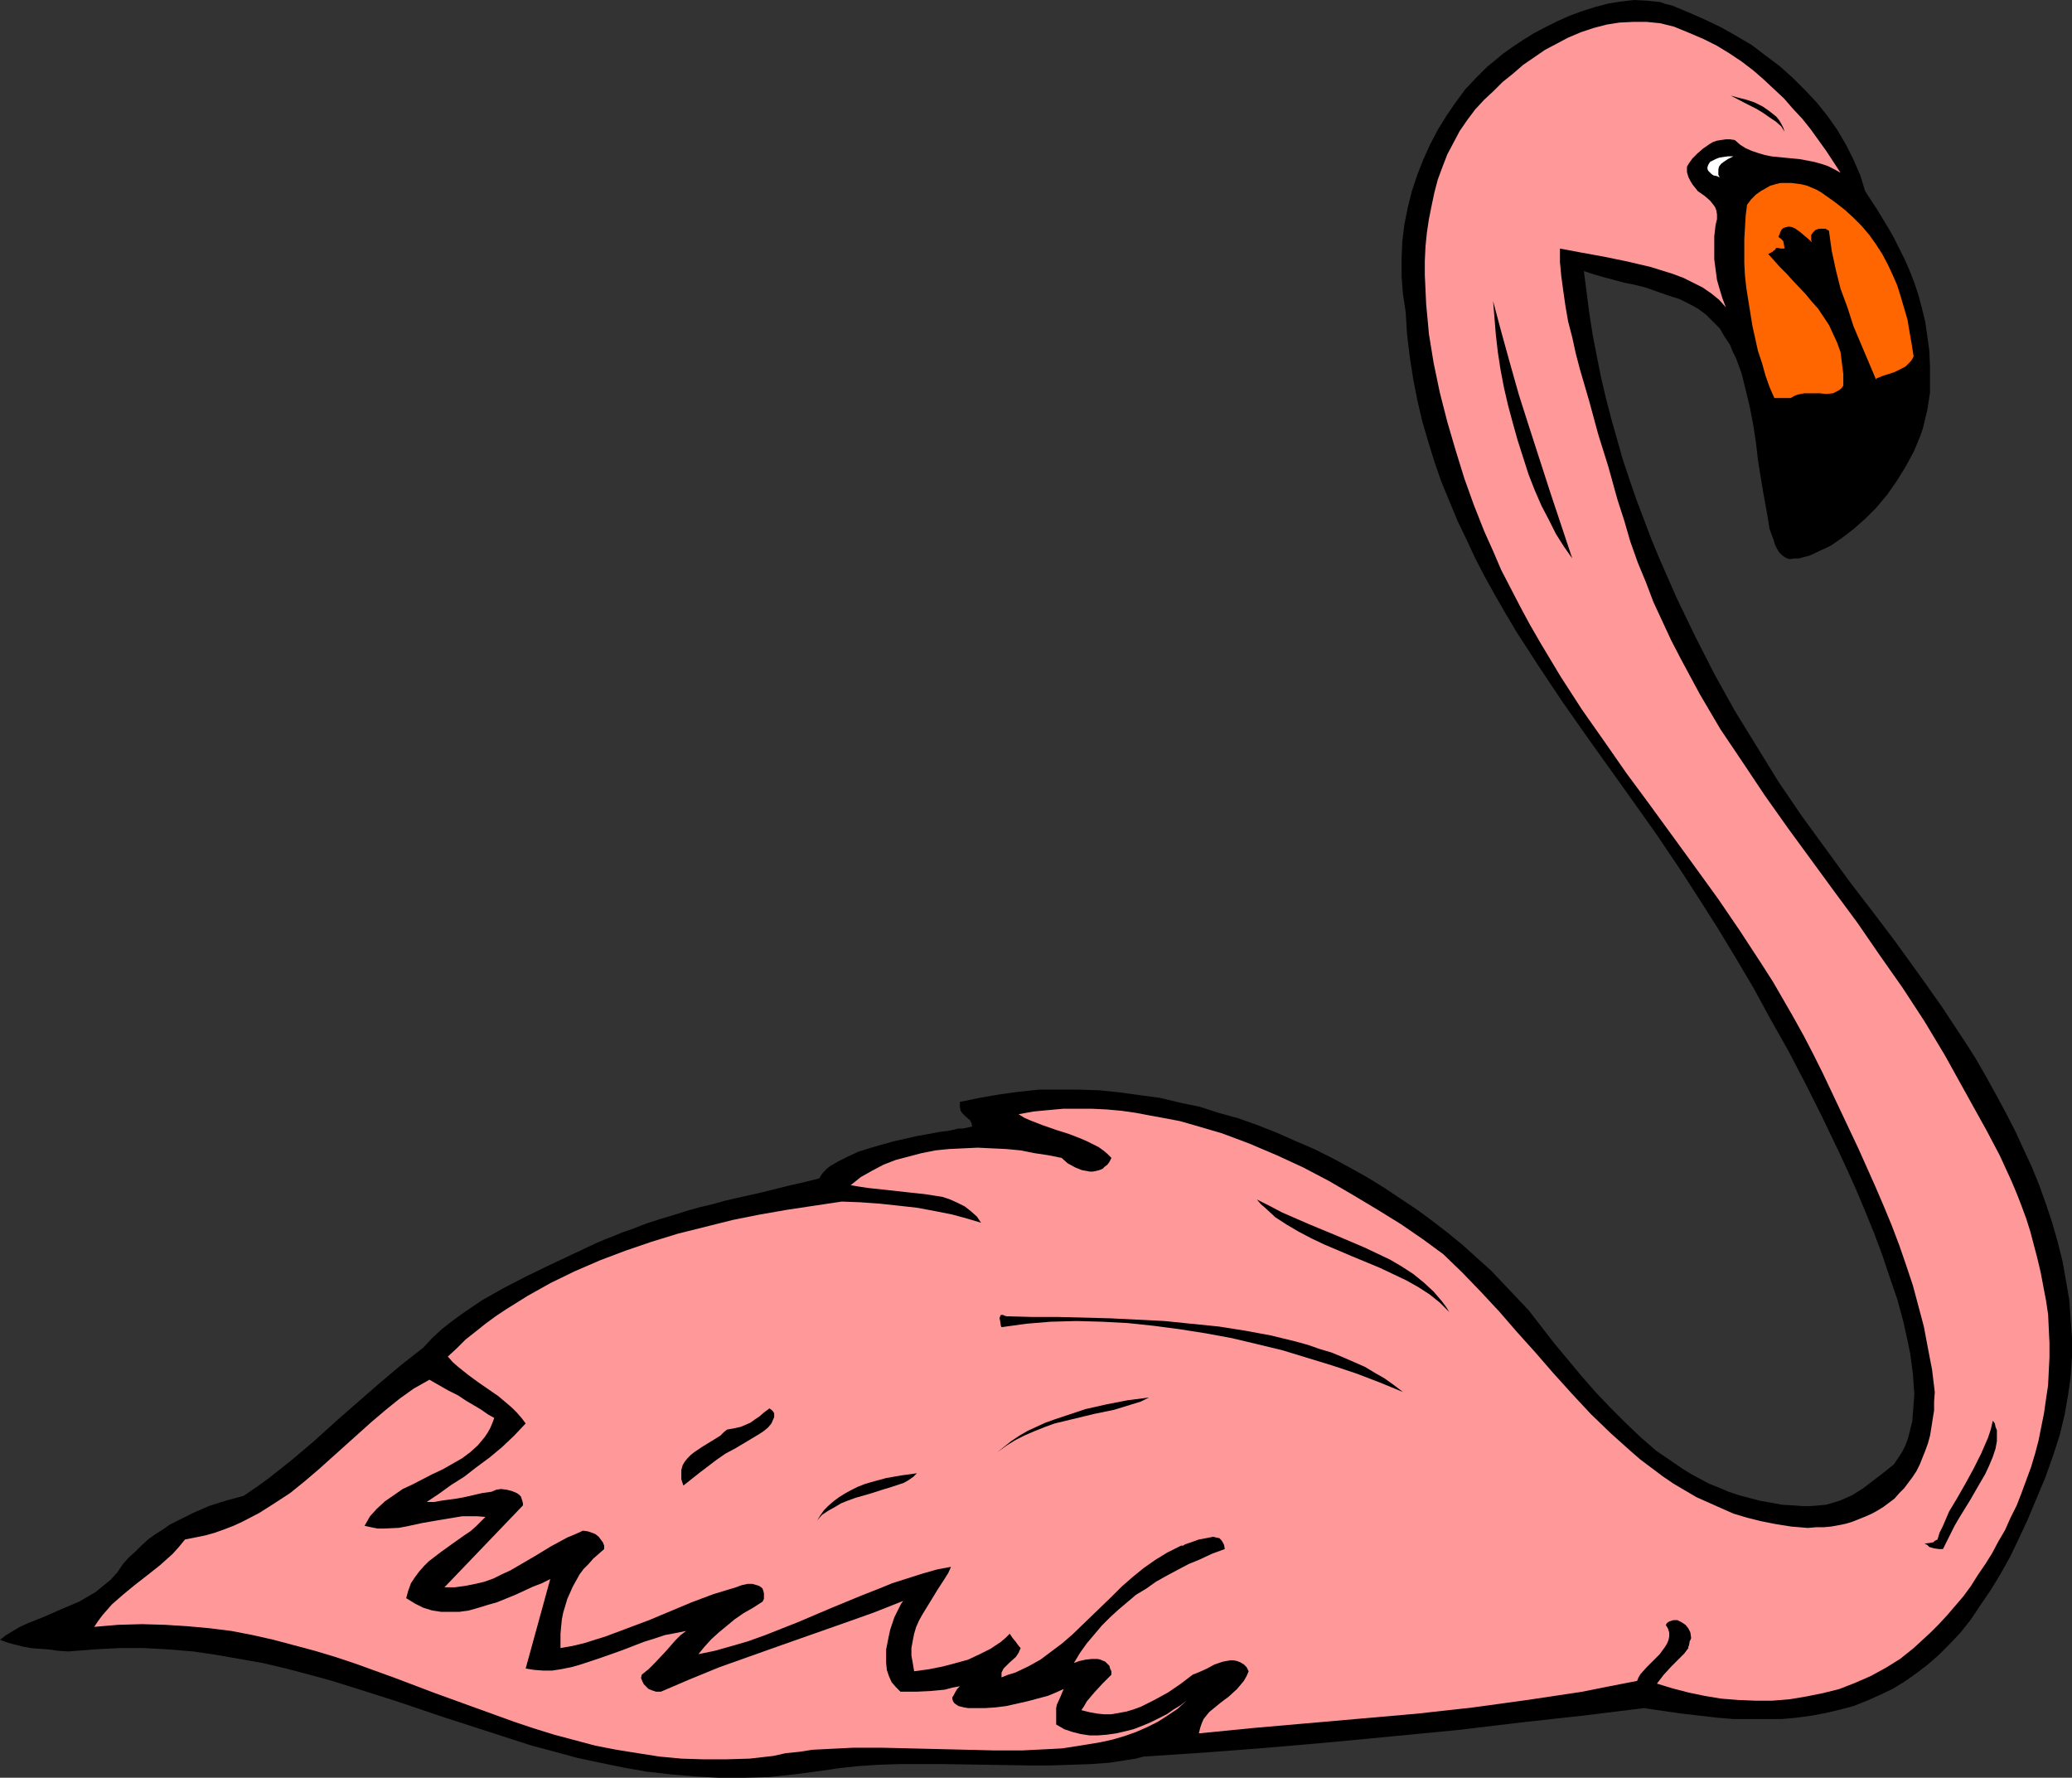 <?xml version="1.0" encoding="UTF-8" standalone="no"?>
<svg
   version="1.0"
   width="129.766mm"
   height="111.323mm"
   id="svg13"
   sodipodi:docname="Flamingo 10.wmf"
   xmlns:inkscape="http://www.inkscape.org/namespaces/inkscape"
   xmlns:sodipodi="http://sodipodi.sourceforge.net/DTD/sodipodi-0.dtd"
   xmlns="http://www.w3.org/2000/svg"
   xmlns:svg="http://www.w3.org/2000/svg">
  <rect width="100%" height="100%" fill="#333333" stroke="none"/>
  <sodipodi:namedview
     id="namedview13"
     pagecolor="#ffffff"
     bordercolor="#000000"
     borderopacity="0.25"
     inkscape:showpageshadow="2"
     inkscape:pageopacity="0.0"
     inkscape:pagecheckerboard="0"
     inkscape:deskcolor="#d1d1d1"
     inkscape:document-units="mm" />
  <defs
     id="defs1">
    <pattern
       id="WMFhbasepattern"
       patternUnits="userSpaceOnUse"
       width="6"
       height="6"
       x="0"
       y="0" />
  </defs>
  <path
     style="fill:#000000;fill-opacity:1;fill-rule:evenodd;stroke:none"
     d="m 194.243,419.134 -6.141,0.808 -6.141,0.646 -5.979,0.162 h -5.818 l -5.818,-0.323 -5.656,-0.485 -5.656,-0.646 -5.494,-0.969 -5.494,-1.131 -5.333,-1.131 -5.333,-1.454 -5.494,-1.454 -10.504,-3.393 -10.504,-3.393 -10.504,-3.555 -10.666,-3.393 -5.171,-1.616 -5.333,-1.454 -5.494,-1.454 -5.494,-1.293 -5.494,-0.969 -5.494,-0.969 -5.494,-0.808 -5.818,-0.485 -5.818,-0.323 h -5.818 l -5.979,0.323 -6.141,0.485 -2.424,-0.162 -2.262,-0.323 -2.262,-0.162 -1.939,-0.162 -1.778,-0.323 L 3.555,389.242 1.778,388.757 0,388.111 l 1.454,-1.131 1.616,-0.969 1.616,-0.969 1.778,-0.808 4.04,-1.616 4.04,-1.777 4.202,-1.777 1.939,-1.131 1.939,-1.131 1.778,-1.454 1.778,-1.454 1.616,-1.777 1.293,-1.939 1.454,-1.616 1.616,-1.454 1.454,-1.454 1.616,-1.454 1.616,-1.131 1.778,-1.131 1.616,-1.131 1.939,-0.969 3.555,-1.777 3.717,-1.616 4.04,-1.293 4.202,-1.131 3.07,-2.101 2.909,-2.101 5.494,-4.363 5.333,-4.524 5.171,-4.686 5.171,-4.524 5.01,-4.363 5.171,-4.363 5.171,-4.039 2.101,-2.262 2.262,-2.101 2.262,-1.777 2.424,-1.777 2.586,-1.777 2.424,-1.616 5.171,-2.908 5.333,-2.747 5.333,-2.585 5.494,-2.585 5.494,-2.585 2.262,-0.969 2.101,-0.808 1.939,-0.808 1.939,-0.646 3.717,-1.454 3.555,-1.131 3.232,-0.969 3.07,-0.969 2.909,-0.808 2.747,-0.646 2.909,-0.808 2.747,-0.646 2.909,-0.646 2.909,-0.646 3.232,-0.808 3.232,-0.808 3.555,-0.808 3.878,-0.969 0.485,-0.808 0.485,-0.646 0.808,-0.808 0.808,-0.646 1.939,-1.131 2.262,-1.131 2.424,-1.131 2.586,-0.808 2.747,-0.808 2.909,-0.808 5.656,-1.293 2.747,-0.485 2.586,-0.485 2.424,-0.323 2.101,-0.485 h 0.97 l 0.808,-0.162 0.808,-0.162 0.646,-0.162 -0.162,-0.808 -0.323,-0.646 -1.131,-0.969 -0.646,-0.646 -0.485,-0.646 -0.162,-0.969 v -0.485 -0.646 l 4.686,-0.969 4.686,-0.808 4.686,-0.646 4.686,-0.485 h 4.848 4.686 l 4.848,0.162 4.686,0.485 4.686,0.646 4.848,0.646 4.686,1.131 4.686,0.969 4.525,1.454 4.686,1.293 4.525,1.616 4.525,1.777 4.363,1.939 4.525,1.939 4.202,2.101 4.202,2.262 4.04,2.262 4.202,2.585 3.878,2.585 3.878,2.585 3.717,2.747 3.555,2.747 3.555,2.908 3.394,3.07 3.232,2.908 3.07,3.232 2.909,3.07 2.909,3.07 6.141,7.917 6.464,7.756 3.394,3.878 3.394,3.555 3.555,3.555 3.555,3.393 3.717,3.232 4.04,2.747 2.101,1.454 2.101,1.293 2.101,1.131 2.101,1.131 2.424,0.969 2.262,0.969 2.424,0.808 2.424,0.646 2.424,0.646 2.747,0.485 2.586,0.485 2.747,0.162 2.101,0.162 h 2.101 l 1.778,-0.162 1.778,-0.162 1.616,-0.485 1.616,-0.485 1.454,-0.646 1.454,-0.646 2.586,-1.616 4.848,-3.716 2.424,-1.939 0.97,-1.454 0.97,-1.454 0.808,-1.616 0.646,-1.777 0.485,-1.939 0.485,-1.939 0.162,-2.101 0.162,-2.101 0.162,-2.262 -0.162,-2.262 -0.162,-2.424 -0.323,-2.424 -0.323,-2.424 -0.485,-2.424 -1.131,-5.17 -1.454,-5.332 -1.778,-5.17 -1.778,-5.332 -1.939,-5.17 -2.101,-5.17 -2.101,-5.009 -2.101,-4.686 -2.101,-4.524 -3.878,-8.079 -3.878,-7.756 -4.04,-7.756 -4.202,-7.433 -4.04,-7.433 -4.202,-7.109 -4.202,-6.948 -4.202,-6.625 -5.01,-7.756 -5.333,-7.917 -5.494,-7.756 -5.656,-7.917 -5.656,-7.917 -5.656,-8.079 -5.494,-8.24 -5.333,-8.24 -2.586,-4.363 -2.424,-4.201 -2.424,-4.363 -2.262,-4.363 -2.101,-4.524 -2.101,-4.363 -1.939,-4.686 -1.939,-4.686 -1.616,-4.686 -1.454,-4.686 -1.454,-5.009 -1.131,-4.847 -0.97,-5.009 -0.808,-5.17 -0.646,-5.332 -0.323,-5.332 -0.646,-4.201 -0.323,-4.201 v -4.201 l 0.162,-4.039 0.485,-4.039 0.808,-4.039 0.97,-3.878 1.293,-3.878 1.454,-3.716 1.616,-3.555 1.778,-3.393 2.101,-3.393 2.101,-3.07 2.262,-3.07 2.586,-2.747 2.586,-2.585 1.778,-1.454 1.939,-1.616 2.262,-1.616 2.424,-1.616 2.586,-1.616 2.747,-1.454 2.909,-1.454 2.909,-1.293 3.07,-1.131 3.07,-0.969 3.07,-0.808 3.07,-0.485 L 386.87,0 l 3.07,0.162 1.454,0.162 1.616,0.162 1.293,0.485 1.454,0.323 3.878,1.616 4.04,1.777 3.717,1.777 3.717,2.101 3.555,2.101 3.394,2.585 3.232,2.424 3.07,2.747 2.909,2.908 2.747,2.908 2.586,3.232 2.262,3.232 2.101,3.555 1.778,3.555 1.616,3.716 1.131,3.716 2.747,4.201 2.747,4.524 1.293,2.262 1.293,2.585 1.293,2.585 1.131,2.585 1.131,2.908 0.97,2.908 0.808,3.07 0.808,3.232 0.485,3.393 0.485,3.555 0.162,3.716 v 3.878 2.262 l -0.323,2.101 -0.323,2.101 -0.485,1.939 -0.485,2.101 -0.646,1.939 -0.808,1.939 -0.808,1.939 -1.939,3.555 -2.101,3.393 -2.262,3.232 -2.586,3.07 -2.586,2.585 -2.747,2.424 -2.747,2.101 -2.586,1.777 -1.293,0.646 -1.454,0.646 -1.293,0.646 -1.131,0.485 -1.293,0.323 -1.131,0.323 h -1.131 l -0.97,0.162 -0.646,-0.162 -0.646,-0.323 -0.646,-0.485 -0.646,-0.646 -0.485,-0.808 -0.485,-0.969 -0.323,-1.131 -0.485,-1.293 -0.485,-1.293 -0.485,-3.07 -0.323,-1.777 -0.646,-3.555 -0.646,-3.878 -0.646,-4.039 -0.485,-4.201 -0.646,-4.201 -0.808,-4.201 -0.97,-4.039 -0.97,-3.878 -0.646,-1.777 -0.646,-1.777 -0.808,-1.616 -0.646,-1.616 -1.293,-1.939 -1.131,-1.939 -1.616,-1.616 -1.616,-1.616 -1.939,-1.454 -2.101,-1.131 -2.262,-1.131 -2.586,-0.808 -2.747,-0.969 -2.747,-0.969 -2.586,-0.646 -2.424,-0.485 -4.848,-1.293 -2.262,-0.646 -2.424,-0.808 0.646,5.009 0.646,5.009 0.808,5.17 0.97,5.009 0.97,4.847 1.131,4.847 1.293,5.009 2.747,9.695 1.616,4.847 1.616,4.686 1.778,4.686 1.778,4.686 1.939,4.686 4.04,9.21 4.363,9.048 4.525,8.887 4.848,8.725 5.171,8.402 5.171,8.402 5.494,8.079 5.656,7.756 5.656,7.756 2.586,3.393 2.747,3.555 5.494,7.271 5.494,7.594 5.494,7.756 5.333,8.079 2.586,4.039 2.424,4.201 2.424,4.363 2.262,4.201 2.262,4.363 1.939,4.201 2.101,4.524 1.778,4.363 1.616,4.524 1.454,4.363 1.293,4.524 1.131,4.524 0.808,4.524 0.808,4.686 0.323,4.524 0.323,4.524 v 4.524 l -0.323,4.686 -0.646,4.524 -0.808,4.524 -1.131,4.686 -1.454,4.524 -1.939,5.494 -2.101,5.009 -2.101,5.009 -2.101,4.524 -2.101,4.363 -2.262,4.039 -2.262,3.716 -2.424,3.555 -2.262,3.393 -2.424,3.07 -2.586,2.747 -2.586,2.585 -2.586,2.262 -2.747,2.101 -2.747,1.939 -2.909,1.777 -3.07,1.454 -2.909,1.293 -3.232,1.293 -3.07,0.808 -3.394,0.808 -3.394,0.646 -3.555,0.485 -3.555,0.323 h -3.717 -3.717 -4.04 l -3.878,-0.323 -4.202,-0.485 -4.202,-0.485 -4.525,-0.646 -4.363,-0.646 -14.382,1.777 -14.706,1.616 -14.867,1.777 -15.029,1.454 -15.19,1.454 -14.867,1.293 -14.706,1.131 -14.706,0.969 -1.778,0.485 -2.101,0.323 -4.202,0.646 -4.363,0.323 -4.686,0.162 -4.848,0.162 h -5.01 l -10.181,-0.162 -10.342,-0.162 h -10.181 l -5.01,0.162 -4.848,0.323 -4.525,0.485 z"
     id="path1" />
  <path
     style="fill:#ff9999;fill-opacity:1;fill-rule:evenodd;stroke:none"
     d="m 183.093,415.579 -5.656,0.646 -5.494,0.162 h -5.494 l -5.171,-0.162 -5.171,-0.485 -5.171,-0.808 -5.01,-0.808 -5.01,-0.969 -4.848,-1.293 -4.848,-1.293 -4.686,-1.454 -4.848,-1.616 -9.373,-3.393 -9.373,-3.393 -9.373,-3.555 -9.373,-3.393 -4.848,-1.616 -4.848,-1.454 -4.848,-1.293 -4.848,-1.293 -5.01,-1.131 -5.01,-0.969 -5.171,-0.646 -5.333,-0.485 -5.171,-0.323 -5.494,-0.162 -5.656,0.162 -5.656,0.485 0.97,-1.454 0.97,-1.293 1.131,-1.293 1.131,-1.293 2.586,-2.262 2.747,-2.262 2.909,-2.262 3.07,-2.424 3.07,-2.747 1.454,-1.616 1.454,-1.777 2.424,-0.485 2.424,-0.485 2.262,-0.646 2.262,-0.808 2.101,-0.808 2.101,-0.969 4.04,-2.101 3.555,-2.262 3.717,-2.424 3.394,-2.747 3.232,-2.747 6.302,-5.655 6.302,-5.655 3.232,-2.747 3.394,-2.747 3.394,-2.424 3.717,-2.101 2.262,1.293 2.262,1.293 2.262,1.131 1.939,1.293 1.939,1.131 1.616,0.969 1.616,1.131 1.454,0.808 -0.485,1.293 -0.485,1.131 -0.646,1.131 -0.646,0.969 -1.616,1.939 -1.778,1.616 -1.939,1.454 -2.262,1.293 -2.262,1.293 -2.424,1.131 -4.686,2.424 -2.424,1.131 -2.101,1.454 -2.101,1.454 -1.939,1.777 -1.616,1.777 -0.646,1.131 -0.646,1.131 1.454,0.323 1.616,0.323 h 1.616 l 3.394,-0.162 1.778,-0.323 3.717,-0.808 3.717,-0.646 3.878,-0.646 1.939,-0.323 h 1.778 1.778 l 1.939,0.162 -1.131,1.131 -1.131,1.131 -1.293,1.131 -1.454,0.969 -2.747,1.939 -2.909,2.101 -2.747,2.101 -1.131,1.131 -1.131,1.293 -0.97,1.293 -0.97,1.454 -0.646,1.777 -0.485,1.777 2.101,1.293 1.939,0.969 2.101,0.646 2.101,0.323 h 2.262 2.101 l 2.262,-0.323 2.262,-0.646 2.101,-0.646 2.262,-0.646 4.363,-1.777 4.202,-1.939 2.101,-0.808 1.939,-0.969 -5.818,21.167 1.939,0.323 2.101,0.162 h 2.262 l 2.101,-0.323 2.424,-0.485 2.262,-0.646 2.424,-0.808 2.424,-0.808 5.01,-1.777 5.01,-1.939 2.586,-0.808 2.424,-0.808 2.586,-0.485 2.424,-0.485 -1.293,0.969 -1.293,1.293 -1.131,1.293 -1.131,1.293 -2.586,2.747 -1.454,1.454 -1.616,1.293 -0.162,0.808 0.323,0.808 0.323,0.646 0.485,0.485 0.646,0.646 0.808,0.323 0.97,0.323 h 1.131 l 6.787,-2.908 7.11,-2.908 7.272,-2.585 7.272,-2.585 14.706,-5.17 7.272,-2.585 6.949,-2.747 -0.485,0.646 -0.485,0.969 -0.485,0.969 -0.646,1.293 -0.485,1.454 -0.485,1.454 -0.323,1.454 -0.323,1.616 -0.323,1.616 v 1.616 1.616 l 0.162,1.616 0.485,1.454 0.646,1.454 0.97,1.131 1.131,1.131 h 3.717 l 3.394,-0.162 3.394,-0.323 1.778,-0.485 1.778,-0.323 -0.646,0.646 -0.485,0.808 -0.323,0.646 -0.323,0.485 v 0.485 l 0.162,0.485 0.323,0.485 0.485,0.323 0.485,0.323 0.646,0.162 0.646,0.162 0.97,0.162 h 1.939 2.101 l 2.424,-0.162 2.586,-0.323 5.01,-1.131 2.424,-0.646 2.424,-0.646 1.939,-0.808 1.778,-0.808 -0.808,1.939 -0.808,1.777 -0.162,0.808 v 1.131 1.293 1.454 l 1.939,1.131 1.939,0.646 1.939,0.485 2.101,0.323 h 1.939 l 2.101,-0.162 2.262,-0.323 2.101,-0.485 1.939,-0.485 2.101,-0.808 1.939,-0.808 1.939,-0.969 1.939,-0.969 1.616,-1.131 1.616,-0.969 1.454,-1.131 -2.101,1.939 -2.424,1.616 -2.262,1.454 -2.586,1.293 -2.586,1.131 -2.747,0.969 -2.747,0.808 -2.909,0.646 -2.909,0.485 -3.07,0.485 -3.07,0.485 -3.07,0.162 -6.464,0.323 h -6.464 l -6.626,-0.162 -13.413,-0.323 -6.787,-0.162 h -6.626 l -6.464,0.323 -3.232,0.162 -3.07,0.485 -3.232,0.323 z"
     id="path2" />
  <path
     style="fill:#ff9999;fill-opacity:1;fill-rule:evenodd;stroke:none"
     d="m 283.769,410.247 0.323,-1.293 0.323,-0.969 0.485,-1.131 0.646,-0.808 0.646,-0.808 0.97,-0.808 1.778,-1.454 1.939,-1.454 1.939,-1.777 0.808,-0.969 0.808,-0.969 0.646,-1.131 0.485,-1.131 -0.485,-0.969 -0.646,-0.646 -0.808,-0.485 -0.808,-0.323 -0.808,-0.162 h -0.808 l -0.97,0.162 -0.808,0.162 -1.939,0.646 -1.778,0.969 -1.778,0.808 -0.808,0.323 -0.808,0.323 -2.747,2.101 -3.07,2.101 -3.232,1.777 -1.616,0.808 -1.616,0.808 -1.778,0.646 -1.616,0.485 -1.778,0.323 -1.778,0.323 h -1.778 l -1.616,-0.162 -1.778,-0.323 -1.939,-0.485 0.646,-0.969 0.646,-1.131 1.778,-2.101 1.939,-2.101 2.101,-2.101 v -0.808 l -0.323,-0.646 -0.162,-0.646 -0.97,-0.969 -1.131,-0.485 -0.646,-0.162 h -1.454 l -1.454,0.162 -1.454,0.323 -1.293,0.485 1.454,-2.424 1.616,-2.262 1.778,-2.101 1.778,-2.101 1.939,-1.939 1.939,-1.777 2.101,-1.777 2.101,-1.777 2.424,-1.454 2.262,-1.616 2.586,-1.454 2.424,-1.293 2.747,-1.454 2.747,-1.131 2.747,-1.293 3.07,-1.131 -0.162,-0.969 -0.323,-0.646 -0.323,-0.485 -0.485,-0.485 -0.808,-0.162 -0.646,-0.162 -0.808,0.162 -0.808,0.162 -1.778,0.323 -1.778,0.646 -1.454,0.485 -0.485,0.323 h -0.485 l -3.232,1.616 -2.909,1.777 -2.747,1.939 -2.586,2.101 -2.586,2.262 -2.262,2.262 -4.686,4.524 -4.686,4.524 -2.424,2.101 -2.586,1.939 -2.586,1.939 -2.909,1.616 -3.07,1.454 -1.616,0.485 -1.616,0.646 v -0.646 -0.485 l 0.485,-0.969 0.646,-0.646 0.646,-0.646 1.616,-1.454 0.646,-0.969 0.485,-1.131 -0.162,-0.162 -0.646,-0.808 -0.323,-0.485 -0.808,-0.969 -0.646,-0.969 -0.97,0.969 -1.131,0.969 -2.424,1.616 -2.586,1.293 -2.747,1.293 -2.909,0.808 -3.07,0.808 -3.232,0.646 -3.555,0.485 -0.323,-1.939 -0.323,-1.777 v -1.777 l 0.323,-1.777 0.323,-1.616 0.485,-1.616 0.646,-1.454 0.808,-1.454 1.778,-2.908 1.778,-2.908 1.778,-2.747 0.808,-1.293 0.646,-1.454 -3.394,0.646 -3.394,0.969 -3.555,1.131 -3.555,1.131 -3.555,1.454 -3.717,1.454 -7.434,3.07 -7.595,3.232 -7.757,3.07 -4.04,1.454 -3.878,1.131 -4.04,1.131 -3.878,0.808 1.454,-1.777 1.616,-1.777 1.778,-1.616 1.778,-1.454 1.939,-1.616 2.101,-1.454 2.262,-1.293 2.262,-1.454 0.323,-0.646 v -0.808 -0.485 l -0.162,-0.646 -0.162,-0.485 -0.323,-0.323 -0.485,-0.323 -0.485,-0.162 -1.131,-0.323 h -1.131 l -1.454,0.323 -1.293,0.485 -5.333,1.616 -5.171,1.939 -5.01,2.101 -5.01,2.101 -5.171,1.939 -5.171,1.939 -5.171,1.616 -2.747,0.646 -2.747,0.485 v -1.777 -1.616 l 0.162,-1.777 0.162,-1.616 0.323,-1.616 0.485,-1.616 0.485,-1.616 0.646,-1.454 0.646,-1.454 0.808,-1.454 0.808,-1.454 0.97,-1.293 1.131,-1.131 1.131,-1.293 1.293,-1.131 1.293,-1.131 v -0.808 l -0.323,-0.808 -0.485,-0.646 -0.485,-0.646 -0.808,-0.646 -0.808,-0.323 -0.97,-0.323 -1.131,-0.162 -1.778,0.808 -1.939,0.808 -3.878,2.101 -3.717,2.262 -3.878,2.262 -1.939,1.131 -2.101,0.969 -1.939,0.969 -2.262,0.808 -2.101,0.485 -2.424,0.485 -2.424,0.323 h -2.424 l 18.584,-19.389 v -0.485 l -0.162,-0.646 -0.162,-0.485 -0.162,-0.485 -0.485,-0.485 -0.485,-0.323 -1.131,-0.485 -1.293,-0.323 -1.293,-0.162 -1.131,0.162 -1.131,0.485 -2.262,0.323 -2.101,0.485 -2.101,0.485 -1.778,0.323 -3.555,0.485 -1.778,0.323 h -1.778 l 2.909,-1.939 2.909,-2.101 3.07,-1.939 2.909,-2.262 3.07,-2.262 2.909,-2.424 2.909,-2.747 2.747,-2.908 -0.97,-1.293 -1.131,-1.293 -1.131,-1.131 -1.131,-0.969 -2.101,-1.777 -4.686,-3.232 -2.424,-1.777 -2.424,-1.939 -1.293,-1.131 -1.131,-1.293 2.101,-1.939 2.101,-2.101 2.262,-1.777 2.424,-1.939 2.424,-1.777 2.424,-1.616 5.171,-3.232 5.494,-3.07 5.656,-2.747 5.979,-2.585 5.979,-2.262 6.141,-2.101 6.302,-1.939 6.464,-1.616 6.464,-1.616 6.464,-1.293 6.464,-1.131 6.464,-0.969 6.464,-0.969 4.363,0.162 4.525,0.323 4.525,0.485 4.363,0.485 4.363,0.808 4.04,0.808 1.778,0.485 1.778,0.485 1.616,0.485 1.616,0.485 -0.97,-1.454 -1.454,-1.293 -1.454,-1.131 -1.616,-0.808 -1.778,-0.808 -1.939,-0.646 -4.202,-0.646 -4.525,-0.485 -4.363,-0.485 -4.525,-0.485 -2.101,-0.323 -1.939,-0.323 2.424,-1.939 2.586,-1.454 2.747,-1.454 2.909,-1.131 3.07,-0.808 3.07,-0.808 3.232,-0.646 3.232,-0.323 3.394,-0.162 3.394,-0.162 3.394,0.162 3.394,0.162 3.394,0.323 3.232,0.646 3.232,0.485 3.232,0.646 1.454,1.293 1.778,0.969 1.616,0.646 0.97,0.162 0.808,0.162 h 0.808 l 0.808,-0.162 0.646,-0.162 0.808,-0.323 0.485,-0.485 0.646,-0.485 0.485,-0.646 0.485,-0.969 -0.97,-0.969 -0.97,-0.808 -1.131,-0.808 -1.293,-0.646 -1.293,-0.646 -1.454,-0.646 -2.909,-1.131 -3.07,-0.969 -3.232,-1.131 -2.909,-1.131 -1.454,-0.646 -1.293,-0.808 3.555,-0.646 3.394,-0.323 3.555,-0.323 h 3.394 3.555 l 3.394,0.162 3.555,0.323 3.394,0.485 3.394,0.646 3.555,0.646 3.394,0.646 3.394,0.969 6.626,1.939 6.464,2.424 6.464,2.747 6.302,2.908 6.141,3.232 5.818,3.393 5.656,3.393 5.494,3.393 5.171,3.555 4.848,3.555 4.525,4.363 4.363,4.524 4.363,4.686 4.202,4.847 4.363,4.847 4.202,4.847 4.525,5.009 4.363,4.686 4.686,4.524 4.686,4.201 2.424,2.101 2.586,1.939 2.586,1.939 2.586,1.777 2.747,1.616 2.747,1.616 2.909,1.293 2.909,1.293 2.909,1.293 3.232,0.969 3.232,0.808 3.232,0.646 1.939,0.323 2.101,0.323 1.939,0.162 1.939,0.162 1.939,-0.162 h 1.778 l 1.778,-0.162 1.778,-0.323 1.616,-0.323 1.616,-0.485 1.616,-0.646 1.616,-0.646 1.454,-0.646 1.454,-0.808 1.293,-0.808 1.293,-0.969 1.293,-0.969 1.131,-1.293 1.131,-1.131 0.97,-1.293 0.97,-1.293 0.97,-1.454 0.808,-1.616 0.646,-1.616 0.646,-1.616 0.646,-1.777 0.485,-1.777 0.323,-1.939 0.323,-2.101 0.323,-1.939 v -2.101 l 0.162,-2.262 -0.646,-5.332 -0.97,-5.009 -0.97,-5.17 -1.293,-4.847 -1.293,-4.847 -1.616,-4.847 -1.616,-4.686 -1.778,-4.686 -1.939,-4.686 -1.939,-4.524 -4.04,-9.048 -8.403,-17.774 -2.262,-4.524 -2.262,-4.363 -2.424,-4.363 -2.424,-4.201 -2.424,-4.201 -2.586,-4.039 -5.171,-7.917 -5.171,-7.594 -5.494,-7.594 -10.827,-14.865 -5.494,-7.433 -5.171,-7.433 -5.333,-7.594 -5.01,-7.756 -4.848,-8.079 -2.424,-4.201 -2.262,-4.201 -2.262,-4.363 -2.262,-4.363 -1.939,-4.524 -2.101,-4.686 -2.424,-6.14 -2.262,-6.302 -2.101,-6.786 -1.939,-6.625 -1.778,-6.948 -1.454,-6.948 -1.131,-6.948 -0.323,-3.555 -0.323,-3.393 -0.162,-3.555 -0.162,-3.393 v -3.393 l 0.162,-3.393 0.323,-3.232 0.485,-3.232 0.646,-3.232 0.646,-3.07 0.808,-3.07 1.131,-3.07 1.131,-2.908 1.454,-2.747 1.454,-2.747 1.778,-2.585 1.939,-2.585 2.101,-2.262 2.262,-2.101 2.101,-2.101 2.424,-1.939 2.424,-2.101 2.586,-1.777 2.586,-1.777 2.747,-1.454 2.747,-1.454 3.07,-1.293 2.909,-0.969 3.07,-0.808 3.07,-0.485 3.232,-0.162 h 3.232 l 3.232,0.323 3.232,0.808 3.555,1.454 3.394,1.454 3.232,1.616 2.909,1.777 2.909,1.939 2.747,2.101 2.424,2.101 2.424,2.262 2.424,2.262 2.101,2.424 2.262,2.424 1.939,2.424 3.717,5.17 3.394,5.17 -1.454,-0.808 -1.616,-0.808 -1.454,-0.485 -1.778,-0.485 -3.394,-0.646 -3.394,-0.323 -3.232,-0.323 -1.616,-0.323 -1.616,-0.485 -1.454,-0.485 -1.454,-0.646 -1.293,-0.808 -1.293,-1.131 -1.131,-0.162 h -0.97 l -1.131,0.162 -0.97,0.162 -0.97,0.323 -0.808,0.485 -1.616,1.131 -1.293,1.131 -1.131,1.131 -0.808,1.131 -0.485,0.808 v 1.293 l 0.323,1.131 0.485,0.969 0.485,0.808 0.646,0.808 0.646,0.808 1.616,1.131 1.293,1.131 0.646,0.808 0.485,0.646 0.323,0.808 0.162,0.969 v 1.131 l -0.323,1.293 -0.323,2.747 v 2.747 2.747 l 0.323,2.424 0.323,2.424 0.646,2.262 0.646,2.101 0.808,2.101 -1.616,-1.777 -1.778,-1.454 -2.101,-1.454 -2.262,-1.131 -2.262,-1.131 -2.586,-0.969 -2.586,-0.808 -2.586,-0.808 -5.494,-1.293 -5.494,-1.131 -5.333,-0.969 -5.171,-0.969 v 3.232 l 0.323,3.393 0.485,3.555 0.485,3.393 0.646,3.716 0.97,3.716 0.808,3.716 0.97,3.716 2.262,7.756 2.101,7.756 2.424,7.756 2.101,7.594 1.616,5.009 1.454,5.009 1.778,5.009 1.939,4.686 1.778,4.686 2.101,4.524 2.101,4.524 2.262,4.363 2.262,4.201 2.262,4.201 4.848,8.24 5.333,7.917 5.171,7.756 5.494,7.756 10.989,15.027 5.494,7.433 5.333,7.756 5.333,7.594 5.171,7.917 4.848,8.079 6.626,11.957 3.232,5.817 3.07,5.817 2.747,5.978 1.293,3.07 1.131,2.908 1.131,3.07 0.97,3.07 0.808,3.07 0.808,3.07 0.808,3.393 0.646,3.393 0.646,3.393 0.485,3.232 0.162,3.393 0.162,3.393 v 3.393 l -0.162,3.232 -0.162,3.393 -0.485,3.232 -0.485,3.393 -0.646,3.232 -0.646,3.232 -0.808,3.07 -0.97,3.232 -1.131,3.07 -1.131,3.07 -1.131,2.908 -1.454,2.908 -1.293,2.908 -1.616,2.747 -1.454,2.747 -1.616,2.585 -1.778,2.585 -1.616,2.585 -1.778,2.424 -1.939,2.262 -1.939,2.262 -1.939,2.101 -1.939,1.939 -2.101,1.939 -1.939,1.777 -3.232,2.585 -3.394,2.101 -3.555,1.939 -3.717,1.616 -3.717,1.454 -3.878,0.969 -4.04,0.808 -3.878,0.646 -4.04,0.323 h -4.04 l -4.04,-0.162 -4.04,-0.323 -3.878,-0.646 -3.878,-0.808 -3.717,-0.969 -3.717,-1.131 1.616,-2.101 1.778,-1.939 1.939,-1.939 1.131,-1.131 0.97,-1.293 v -0.323 l 0.162,-0.323 0.162,-0.969 0.323,-0.646 v -0.323 0 l -0.162,-1.131 -0.485,-0.969 -0.646,-0.808 -0.97,-0.646 -0.97,-0.485 h -0.97 l -0.485,0.162 -0.485,0.162 -0.485,0.323 -0.323,0.485 0.485,0.808 0.323,0.969 v 0.969 l -0.162,0.808 -0.323,0.808 -0.485,0.808 -1.293,1.777 -3.07,3.07 -1.454,1.616 -0.485,0.808 -0.323,0.808 -6.626,1.293 -6.464,1.293 -6.464,0.969 -6.464,0.969 -12.928,1.777 -13.09,1.454 -12.928,1.131 -25.856,2.262 z"
     id="path3" />
  <path
     style="fill:#000000;fill-opacity:1;fill-rule:evenodd;stroke:none"
     d="m 459.913,366.621 h -0.97 l -1.131,-0.162 -1.131,-0.323 -0.485,-0.485 -0.646,-0.323 1.293,-0.162 0.808,-0.162 0.323,-0.323 0.646,-0.323 0.485,-1.616 0.808,-1.616 1.454,-3.393 1.939,-3.232 1.939,-3.393 1.939,-3.555 1.778,-3.555 1.616,-3.716 0.646,-1.939 0.485,-2.101 0.485,0.646 0.162,0.808 0.323,0.808 v 0.808 1.777 l -0.323,1.777 -0.646,1.939 -0.808,1.939 -0.97,2.101 -1.131,1.939 -2.424,4.201 -2.586,4.201 -1.131,1.939 -0.97,1.939 -0.97,1.939 z"
     id="path4" />
  <path
     style="fill:#000000;fill-opacity:1;fill-rule:evenodd;stroke:none"
     d="m 193.435,359.834 0.808,-1.293 0.808,-1.131 1.131,-1.131 1.131,-0.969 1.293,-0.969 1.293,-0.808 1.454,-0.808 1.616,-0.808 1.616,-0.646 1.616,-0.485 3.555,-0.969 3.717,-0.646 3.555,-0.485 -0.808,0.808 -1.131,0.808 -1.131,0.646 -1.454,0.485 -1.454,0.485 -1.616,0.485 -3.555,1.131 -3.394,0.969 -1.778,0.646 -1.616,0.646 -1.616,0.969 -1.454,0.808 -1.454,0.969 z"
     id="path5" />
  <path
     style="fill:#000000;fill-opacity:1;fill-rule:evenodd;stroke:none"
     d="m 161.761,351.594 -0.485,-1.454 v -1.293 -0.969 l 0.323,-1.131 0.485,-0.808 0.646,-0.808 0.808,-0.808 0.808,-0.646 1.939,-1.293 2.101,-1.293 2.101,-1.293 0.808,-0.808 0.808,-0.646 1.778,-0.323 1.454,-0.323 1.131,-0.485 1.131,-0.485 1.131,-0.808 0.97,-0.646 1.131,-0.969 1.293,-0.969 0.485,0.323 0.323,0.323 0.323,0.485 v 0.323 0.646 l -0.162,0.323 -0.485,1.131 -0.808,0.969 -0.97,0.808 -0.97,0.646 -0.808,0.485 -2.424,1.454 -2.424,1.454 -2.424,1.293 -2.101,1.454 -4.04,3.07 z"
     id="path6" />
  <path
     style="fill:#000000;fill-opacity:1;fill-rule:evenodd;stroke:none"
     d="m 236.097,343.677 1.616,-1.293 1.616,-1.293 1.939,-1.293 1.939,-1.131 2.101,-0.969 2.101,-0.969 2.262,-0.808 2.424,-0.808 4.848,-1.616 5.01,-1.131 5.01,-0.969 5.01,-0.646 -1.939,0.969 -2.101,0.646 -4.202,1.293 -4.686,0.969 -4.686,1.131 -4.686,1.131 -2.262,0.808 -2.424,0.969 -2.262,0.969 -2.262,1.131 -2.101,1.293 z"
     id="path7" />
  <path
     style="fill:#000000;fill-opacity:1;fill-rule:evenodd;stroke:none"
     d="m 332.088,329.458 -5.494,-2.262 -5.494,-2.101 -5.818,-1.939 -5.818,-1.777 -5.818,-1.777 -5.979,-1.454 -6.141,-1.454 -6.141,-1.131 -6.141,-0.969 -6.141,-0.808 -6.141,-0.646 -6.141,-0.323 -5.979,-0.162 -6.141,0.162 -5.818,0.485 -5.818,0.808 -0.162,-0.323 -0.162,-1.131 -0.162,-0.646 0.162,-0.485 0.162,-0.323 h 0.162 0.323 l 0.323,0.162 0.485,0.162 5.979,0.162 h 5.979 l 6.302,0.162 6.302,0.162 6.464,0.323 6.464,0.323 6.302,0.646 6.464,0.646 6.141,0.969 6.141,1.131 5.979,1.454 2.909,0.808 2.747,0.969 2.747,0.808 2.747,1.131 2.586,1.131 2.586,1.131 2.424,1.454 2.262,1.293 2.262,1.616 z"
     id="path8" />
  <path
     style="fill:#000000;fill-opacity:1;fill-rule:evenodd;stroke:none"
     d="m 343.076,310.553 -1.131,-1.131 -1.131,-1.131 -2.424,-1.939 -2.747,-1.777 -2.909,-1.616 -3.07,-1.454 -3.07,-1.454 -6.626,-2.747 -6.464,-2.747 -3.07,-1.454 -3.07,-1.616 -2.747,-1.616 -2.747,-1.777 -2.262,-2.101 -1.131,-0.969 -0.97,-1.131 2.909,1.454 3.07,1.616 6.302,2.747 6.626,2.747 6.464,2.747 3.07,1.454 3.07,1.454 2.747,1.616 2.747,1.777 2.586,2.101 2.262,2.101 1.939,2.262 0.97,1.293 z"
     id="path9" />
  <path
     style="fill:#000000;fill-opacity:1;fill-rule:evenodd;stroke:none"
     d="m 372.164,132.171 -1.939,-2.747 -1.939,-3.07 -1.616,-3.232 -1.778,-3.393 -1.616,-3.716 -1.454,-3.716 -1.293,-4.039 -1.293,-4.039 -1.131,-4.039 -1.131,-4.201 -0.97,-4.201 -0.808,-4.201 -0.646,-4.201 -0.485,-4.201 -0.323,-4.039 -0.323,-3.878 1.939,7.271 2.101,7.594 2.101,7.433 2.424,7.594 5.01,15.511 z"
     id="path10" />
  <path
     style="fill:#ff6600;fill-opacity:1;fill-rule:evenodd;stroke:none"
     d="m 423.876,94.2 h -3.878 l -1.131,-2.585 -0.97,-2.747 -0.808,-2.908 -0.97,-2.908 -0.646,-2.908 -0.646,-2.908 -0.97,-5.978 -0.485,-3.07 -0.323,-2.908 -0.162,-2.908 v -2.908 -2.908 l 0.162,-2.747 0.162,-2.747 0.323,-2.585 0.97,-1.293 1.131,-1.131 1.131,-0.808 1.131,-0.646 1.131,-0.646 1.131,-0.323 1.293,-0.323 h 1.293 1.293 l 1.293,0.162 1.131,0.162 1.293,0.323 1.131,0.485 1.131,0.485 1.131,0.646 1.131,0.808 2.262,1.616 2.262,1.777 1.939,1.777 1.939,1.939 1.778,2.101 1.616,2.262 1.454,2.262 1.293,2.424 1.131,2.424 1.131,2.585 0.808,2.585 0.808,2.747 0.808,2.747 0.485,2.908 0.485,2.747 0.485,3.07 -0.323,0.646 -0.485,0.646 -0.485,0.485 -0.646,0.646 -1.293,0.646 -1.293,0.646 -1.454,0.485 -1.131,0.323 -1.131,0.485 -0.485,0.162 -0.162,0.323 -1.778,-4.201 -1.778,-4.201 -1.778,-4.201 -1.454,-4.524 -1.616,-4.363 -1.131,-4.524 -0.97,-4.524 -0.646,-4.686 -0.808,-0.485 h -0.97 -0.646 l -0.808,0.323 -0.485,0.485 -0.485,0.646 v 0.808 0.485 l 0.162,0.485 -0.323,-0.323 -0.323,-0.323 -0.97,-0.808 -1.131,-0.969 -1.131,-0.808 -0.646,-0.323 -0.646,-0.162 h -0.485 l -0.646,0.162 -0.485,0.162 -0.485,0.485 -0.323,0.808 -0.323,0.808 0.646,0.485 0.485,0.485 0.162,0.808 0.162,0.969 h -0.97 l -0.646,-0.162 h -0.323 l -0.162,0.162 -0.162,0.323 -0.323,0.162 -0.323,0.323 -0.323,0.162 -0.646,0.323 2.747,3.07 1.616,1.616 1.454,1.616 3.07,3.232 1.454,1.777 1.454,1.616 1.293,1.939 1.293,1.939 0.97,2.101 0.97,2.101 0.808,2.262 0.323,2.585 0.323,2.585 v 2.747 l -0.485,0.646 -0.646,0.485 -0.646,0.323 -0.646,0.323 -1.616,0.162 -1.616,-0.162 h -1.778 -1.778 l -0.808,0.162 -0.808,0.162 -0.808,0.323 z"
     id="path11" />
  <path
     style="fill:#000000;fill-opacity:1;fill-rule:evenodd;stroke:none"
     d="m 422.422,31.185 -0.808,-1.293 -1.293,-1.131 -1.454,-0.969 -1.616,-1.131 -1.616,-0.969 -1.939,-0.969 -4.04,-2.101 1.778,0.485 1.939,0.485 1.939,0.646 1.939,0.969 1.616,1.131 0.808,0.646 0.808,0.646 0.646,0.808 0.485,0.808 0.485,0.969 z"
     id="path12" />
  <path
     style="fill:#ffffff;fill-opacity:1;fill-rule:evenodd;stroke:none"
     d="m 410.302,37.001 -1.293,0.646 -0.97,0.646 -0.646,0.485 -0.485,0.646 -0.162,0.646 v 0.646 0.646 l 0.323,0.646 -0.646,-0.323 -0.808,-0.162 -0.485,-0.323 -0.485,-0.485 -0.323,-0.323 -0.162,-0.485 v -0.323 l 0.162,-0.485 0.162,-0.323 0.323,-0.485 0.646,-0.323 0.646,-0.323 0.808,-0.323 0.97,-0.162 1.131,-0.162 z"
     id="path13" />
</svg>
